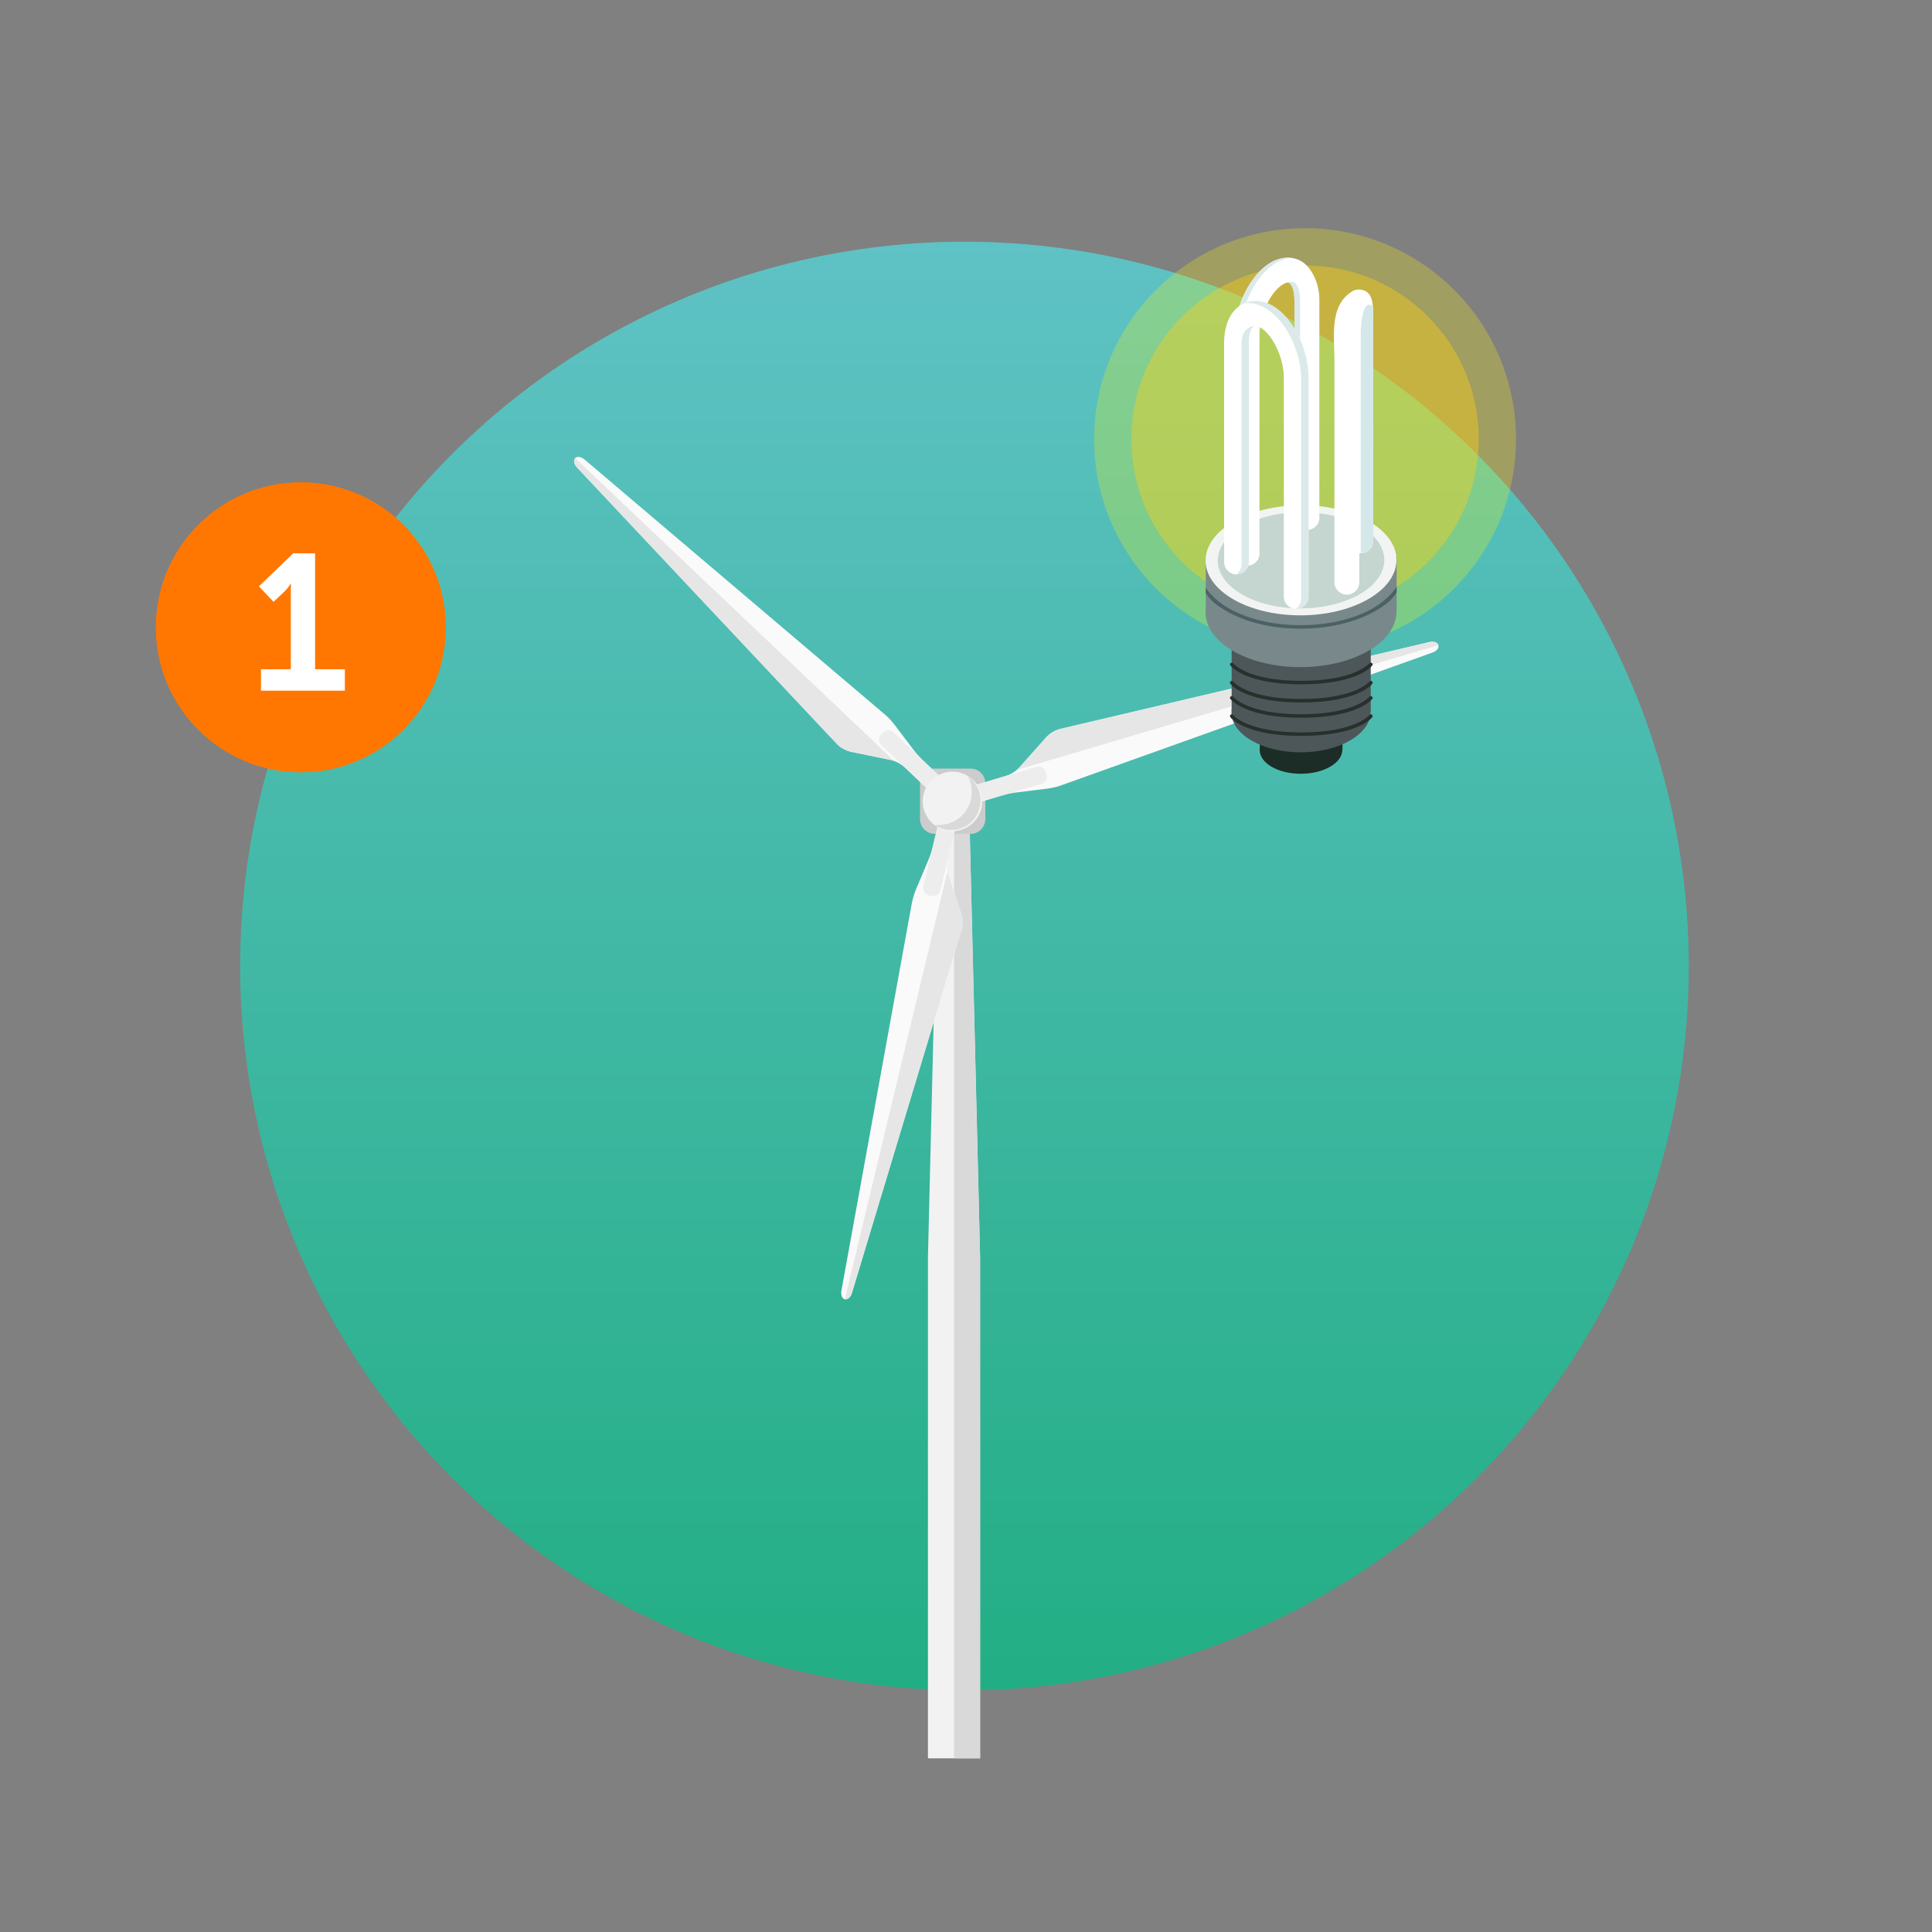 <?xml version="1.0" encoding="UTF-8"?>
<!-- Generator: Adobe Illustrator 25.0.1, SVG Export Plug-In . SVG Version: 6.00 Build 0)  -->
<svg xmlns="http://www.w3.org/2000/svg" xmlns:xlink="http://www.w3.org/1999/xlink" version="1.1" id="Laag_1" x="0px" y="0px" viewBox="0 0 1000 1000" style="enable-background:new 0 0 1000 1000;" xml:space="preserve">
<rect x="0" y="0" width="1000" height="1000" fill="#808080" stroke="none"/>
<style type="text/css">
	.st0{fill:url(#SVGID_1_);}
	.st1{fill:#FF7700;}
	.st2{fill:#FFFFFF;}
	.st3{fill:#F2F2F2;}
	.st4{fill:#D9D9D9;}
	.st5{fill:#CCCCCC;}
	.st6{fill:#FAFAFA;}
	.st7{fill:#EDEDED;}
	.st8{fill:#E6E6E6;}
	.st9{opacity:0.25;fill:#FFF800;enable-background:new    ;}
	.st10{opacity:0.4;fill:#FFD112;enable-background:new    ;}
	.st11{fill:#103D39;}
	.st12{fill:#1B2D26;}
	.st13{fill:#4D5659;}
	.st14{fill:#79888A;}
	.st15{fill:#F2F4F3;}
	.st16{fill:#C4D6CF;}
	.st17{fill:#28302E;}
	.st18{fill:#4B6163;}
	.st19{fill:#DBE9EA;}
	.st20{fill:#D4E8EA;}
</style>
<linearGradient id="SVGID_1_" gradientUnits="userSpaceOnUse" x1="-621.1" y1="1355.676" x2="128.7" y2="1355.676" gradientTransform="matrix(6.123234e-17 1 1 -6.123234e-17 -856.476 746.2)">
	<stop offset="0" style="stop-color:#5FC2C5"></stop>
	<stop offset="1" style="stop-color:#22AE84"></stop>
</linearGradient>
<circle class="st0" cx="499.2" cy="500" r="374.9"></circle>
<circle class="st1" cx="155.7" cy="324.7" r="75"></circle>
<path class="st2" d="M131.3,351.2c0-25.7,33.2-29.8,33.2-43.9c0-6.2-4.8-9.9-10.8-9.9c-8.3,0-12.8,8.4-12.8,8.4l-9.6-6.4  c4.5-8.8,13.6-14.3,23.5-14.2c12.5,0,23.1,7.6,23.1,21c0,22.8-31.8,26.7-32.1,40.2H179v11.1h-47.1  C131.6,355.4,131.4,353.3,131.3,351.2z"></path>
<polygon class="st3" points="501.9,429.1 485.7,429.1 480.3,650.7 480.3,910.1 507.3,910.1 507.3,650.7 "></polygon>
<path class="st4" d="M507.3,650.7l-5.4-221.6h-8.1v481h13.5V650.7z"></path>
<path class="st5" d="M483.9,397.8h18.4c4.3,0,7.7,3.4,7.7,7.7v18.4c0,4.3-3.4,7.7-7.7,7.7h-18.4c-4.3,0-7.7-3.4-7.7-7.7v-18.4  C476.2,401.2,479.6,397.8,483.9,397.8z"></path>
<path class="st6" d="M489.9,405.2l-12.1-11.6c-1.9-1.8-3.7-3.7-5.2-5.8l-9.3-12.3c-1.6-2.1-3.3-4-5.3-5.7l-155.5-132  c-1.7-1.4-3.8-1.7-4.8-0.7s-0.6,3.2,0.9,4.8l134.8,143.4c1.8,1.8,4.1,3,6.5,3.7l21.4,4.4c2.5,0.7,4.8,1.9,6.7,3.5l15.7,14.9  L489.9,405.2z"></path>
<path class="st7" d="M456.1,380.3l0.9-1c1.5-1.6,4-1.6,5.6-0.1l27.3,26l-6.2,6.6l-27.4-26C454.7,384.3,454.6,381.9,456.1,380.3z"></path>
<path class="st8" d="M439.9,389l21.4,4.4l1.6,0.5L297.7,237.1c-1,1.1-0.6,3.2,0.9,4.8l134.8,143.4  C435.2,387.1,437.5,388.3,439.9,389z"></path>
<path class="st6" d="M502.9,416.4l16-4.8c2.5-0.7,5.1-1.2,7.7-1.5l15.3-1.9c2.6-0.3,5.1-0.9,7.6-1.8l192.1-68.7  c2-0.7,3.4-2.4,2.9-3.8s-2.4-2.1-4.5-1.6l-191.7,45.1c-2.4,0.7-4.6,2-6.4,3.8l-14.5,16.3c-1.8,1.8-4,3.2-6.4,4l-20.7,6.2  L502.9,416.4z"></path>
<path class="st7" d="M541.3,399.6l0.4,1.2c0.6,2.1-0.6,4.2-2.6,4.9l-36.2,10.7l-2.6-8.7l36.2-10.8  C538.6,396.3,540.7,397.5,541.3,399.6z"></path>
<path class="st8" d="M541.9,381.2l-14.5,16.3c-0.4,0.4-0.8,0.8-1.3,1.1l218.4-64.7c-0.4-1.4-2.4-2.1-4.5-1.6l-191.7,45.1  C545.9,378.1,543.7,379.4,541.9,381.2z"></path>
<path class="st6" d="M486.7,422l-3.9,16.3c-0.6,2.5-1.5,5-2.5,7.4l-6,14.2c-1,2.4-1.8,4.9-2.3,7.4l-36.5,200.8  c-0.4,2.1,0.4,4.1,1.8,4.4s3-1.1,3.6-3.1l56.9-188.5c0.6-2.5,0.5-5-0.1-7.5l-6.9-20.8c-0.7-2.4-0.8-5-0.3-7.5l5.1-21L486.7,422z"></path>
<path class="st7" d="M482,463.7l-1.2-0.3c-2.1-0.5-3.4-2.6-2.9-4.7c0,0,0,0,0,0l8.8-36.7l8.9,2.1l-8.9,36.7  C486.2,462.9,484.1,464.2,482,463.7C482,463.7,482,463.7,482,463.7z"></path>
<path class="st8" d="M497.7,473.4l-6.9-20.8c-0.1-0.4-0.3-1-0.4-1.6l-53.1,221.5c1.4,0.3,3-1.1,3.6-3.1l56.9-188.5  C498.4,478.4,498.3,475.9,497.7,473.4z"></path>
<path class="st3" d="M508.4,414.7c0.1,8.5-6.8,15.4-15.3,15.5s-15.4-6.8-15.5-15.3s6.8-15.4,15.3-15.5c0.1,0,0.1,0,0.2,0  C501.5,399.5,508.3,406.3,508.4,414.7z"></path>
<path class="st4" d="M500.8,401.5c1.4,2.6,2.2,5.5,2.2,8.4c0.1,9.4-7.5,17-16.9,17.1c0,0-0.1,0-0.1,0h-2.3c7,4.7,16.5,2.9,21.2-4.1  s2.9-16.5-4.1-21.2L500.8,401.5z"></path>
<path class="st9" d="M566.3,227.3c0,60.3,48.9,109.2,109.2,109.2s109.2-48.9,109.2-109.2s-48.9-109.2-109.2-109.2  C615.2,118.1,566.3,167,566.3,227.3L566.3,227.3"></path>
<circle class="st10" cx="675.5" cy="227.3" r="89.9"></circle>
<rect x="652.1" y="358.5" class="st11" width="42.8" height="29.2"></rect>
<ellipse transform="matrix(1 -5.235964e-03 5.235964e-03 1 -2.023 3.531)" class="st12" cx="673.4" cy="388.1" rx="21.4" ry="12.4"></ellipse>
<rect x="637.5" y="319" class="st13" width="72" height="49.2"></rect>
<ellipse transform="matrix(1 -5.235964e-03 5.235964e-03 1 -1.921 3.531)" class="st13" cx="673.4" cy="368.6" rx="36" ry="20.8"></ellipse>
<ellipse transform="matrix(1 -5.235964e-03 5.235964e-03 1 -1.649 3.53)" class="st14" cx="673.4" cy="316.8" rx="49.4" ry="28.5"></ellipse>
<rect x="624.1" y="288" class="st14" width="98.8" height="28.2"></rect>
<ellipse transform="matrix(1 -5.235964e-03 5.235964e-03 1 -1.509 3.53)" class="st15" cx="673.4" cy="290" rx="49.4" ry="28.5"></ellipse>
<ellipse transform="matrix(1 -5.235964e-03 5.235964e-03 1 -1.509 3.53)" class="st16" cx="673.4" cy="290" rx="43.1" ry="24.9"></ellipse>
<path class="st17" d="M673.5,354.2c-29.1,0-36.4-9.4-36.7-9.8c-0.3-0.3-0.2-0.8,0.1-1.1c0,0,0.1-0.1,0.1-0.1  c0.4-0.3,0.9-0.3,1.3,0.1c0,0,0,0,0,0c0.1,0.2,7.3,9.1,35.2,9.1s35.2-9,35.3-9.1c0.3-0.4,0.9-0.4,1.3-0.1c0,0,0,0,0,0  c0.4,0.2,0.5,0.7,0.3,1.1c0,0,0,0.1-0.1,0.1C710,344.8,702.7,354.2,673.5,354.2z"></path>
<path class="st17" d="M673.5,363.6c-29.1,0-36.4-9.3-36.7-9.7c-0.3-0.4-0.2-1,0.2-1.3c0,0,0,0,0,0c0.4-0.3,1-0.2,1.3,0.2  c0,0,0,0,0,0c0.1,0.1,7.3,9,35.2,9s35.2-8.9,35.3-9c0.3-0.4,0.8-0.5,1.3-0.2c0,0,0,0,0,0c0.4,0.3,0.5,0.8,0.2,1.3c0,0,0,0,0,0  C710,354.3,702.7,363.6,673.5,363.6z"></path>
<path class="st17" d="M673.5,371.5c-29.1,0-36.4-9.4-36.7-9.8c-0.3-0.3-0.2-0.8,0.1-1.1c0,0,0.1-0.1,0.1-0.1  c0.4-0.3,0.9-0.3,1.3,0.1c0,0,0,0,0,0c0.1,0.2,7.3,9.1,35.2,9.1s35.2-9,35.3-9.1c0.3-0.4,0.9-0.4,1.3-0.1c0,0,0,0,0,0  c0.4,0.2,0.5,0.7,0.3,1.1c0,0,0,0.1-0.1,0.1C710,362.1,702.7,371.5,673.5,371.5z"></path>
<path class="st17" d="M673.5,380.9c-29.1,0-36.4-9.3-36.7-9.7c-0.3-0.4-0.2-1,0.2-1.3c0.4-0.3,1-0.2,1.3,0.2c0.1,0.1,7.2,9,35.2,9  s35.2-8.9,35.3-9c0.3-0.4,0.9-0.5,1.3-0.2c0.4,0.3,0.5,0.9,0.2,1.3l0,0C710,371.6,702.7,380.9,673.5,380.9z"></path>
<path class="st18" d="M673.2,325.4c-13.5,0-26.9-2.8-37.1-8.4c-5.8-3.2-9.4-5.8-12-10.1v-2.7c2.5,4,7.3,8.2,12.9,11.2  c20,11,52.7,10.9,72.8-0.1c5.6-3.1,10.6-7.6,13.1-11.6v2.9c-2.7,4.4-6.3,7-12.2,10.3C700.3,322.5,686.7,325.4,673.2,325.4z"></path>
<path class="st2" d="M645.5,292.8c-3.5,0.1-6.3-2.7-6.4-6.2c0-0.1,0-0.1,0-0.2V173c0-14.7,8.2-31,18.6-37.1c5.5-3.1,11.3-3.4,16-0.6  s9.2,10.6,9.2,19.9v113.4c-0.4,3.6-3.7,6.1-7.3,5.6c-3-0.4-5.3-2.7-5.6-5.6V155.2c0-5.7-1.8-8.3-2.7-8.8s-2.5,0.3-3.1,0.7  c-6.5,3.7-12.3,15.9-12.3,25.9v113.4c0.1,3.5-2.7,6.3-6.2,6.4C645.6,292.8,645.6,292.8,645.5,292.8z"></path>
<path class="st19" d="M672.9,268.6V155.2c0-5.7-1.8-8.2-2.6-8.8c-1.2-0.7-2.6-0.7-3.8-0.2c2,0.1,3.5,4.1,3.5,9v113.4  c0,3.5,2.9,6.4,6.4,6.4l0,0l1.5-0.2C675,274.1,673,271.6,672.9,268.6z"></path>
<path class="st19" d="M642,286.4V173c0-14.7,8.2-31,18.7-37.1c2.3-1.3,4.9-2.2,7.5-2.4c-3.7-0.4-7.3,0.5-10.5,2.4  c-10.4,6.1-18.6,22.4-18.6,37.1v113.4c-0.1,3.5,2.7,6.3,6.2,6.4c0.1,0,0.1,0,0.2,0h1.5C644,292.1,641.9,289.5,642,286.4z"></path>
<path class="st2" d="M670.9,315.2c-3.6-0.1-6.4-2.9-6.4-6.5V195.4c0-10.1-5.7-22.2-12.3-26c-0.6-0.4-2.2-1.2-3.1-0.7  s-2.7,3.1-2.7,8.8v113.4c0,3.5-2.9,6.4-6.4,6.4l0,0c-3.5,0-6.4-2.9-6.4-6.4c0,0,0,0,0,0V177.5c0-9.3,3.3-16.6,9.1-19.9  s10.5-2.5,16,0.7c10.4,6,18.6,22.3,18.6,37.1v113.3c0.1,3.5-2.8,6.4-6.3,6.5C671,315.2,670.9,315.2,670.9,315.2z"></path>
<path class="st19" d="M645,170.8c-0.7,0.7-2.4,2.1-2.4,7.8V292c0,2.1-1,4.1-2.8,5.3h0.2c3.5,0,6.4-2.9,6.4-6.4c0,0,0,0,0,0V177.5  c0-3.6,0.6-7.2,2.7-8.8C647.5,168.9,646.1,169.6,645,170.8z"></path>
<path class="st19" d="M658.7,158.3c-5-2.9-10.3-3.3-14.8-1.3c3.8-0.5,7.6,0.4,10.9,2.4c10.5,6,18.7,22.3,18.7,37.1v113.3  c0,2.2-1,4.2-2.8,5.4h0.2c3.5,0,6.4-2.9,6.4-6.4c0,0,0-0.1,0-0.1V195.4C677.3,180.6,669.1,164.3,658.7,158.3z"></path>
<path class="st2" d="M697.2,307.8c-3.6,0-6.5-2.9-6.5-6.5V188c0-2.2,0-4.6-0.1-6.8c-0.4-11.1-0.9-23.7,8.6-29.9  c1.6-1.3,3.7-1.7,5.7-1.3c5.9,1.3,5.9,7.4,5.9,16.6V280c-0.1,3.6-2.9,6.4-6.5,6.4h-0.7v14.9C703.6,304.9,700.8,307.7,697.2,307.8z"></path>
<path class="st20" d="M710.8,280V166.6c0.1-2.7,0-5.4-0.3-8.1c-6.1-4.8-6.2,14.4-6.2,14.4v113.5C707.9,286.4,710.7,283.6,710.8,280z  "></path>
<g>
	<circle class="st1" cx="155.7" cy="324.7" r="75"></circle>
	<path class="st2" d="M135.1,346.4h15.4v-39.5c0-2.4,0.1-4.8,0.1-4.8h-0.2c-0.8,1.5-1.9,2.8-3.1,4l-5.7,5.4l-7.6-8l17.8-17.1h11.3   v60h15.4v11.1h-43.4V346.4z"></path>
</g>
</svg>

